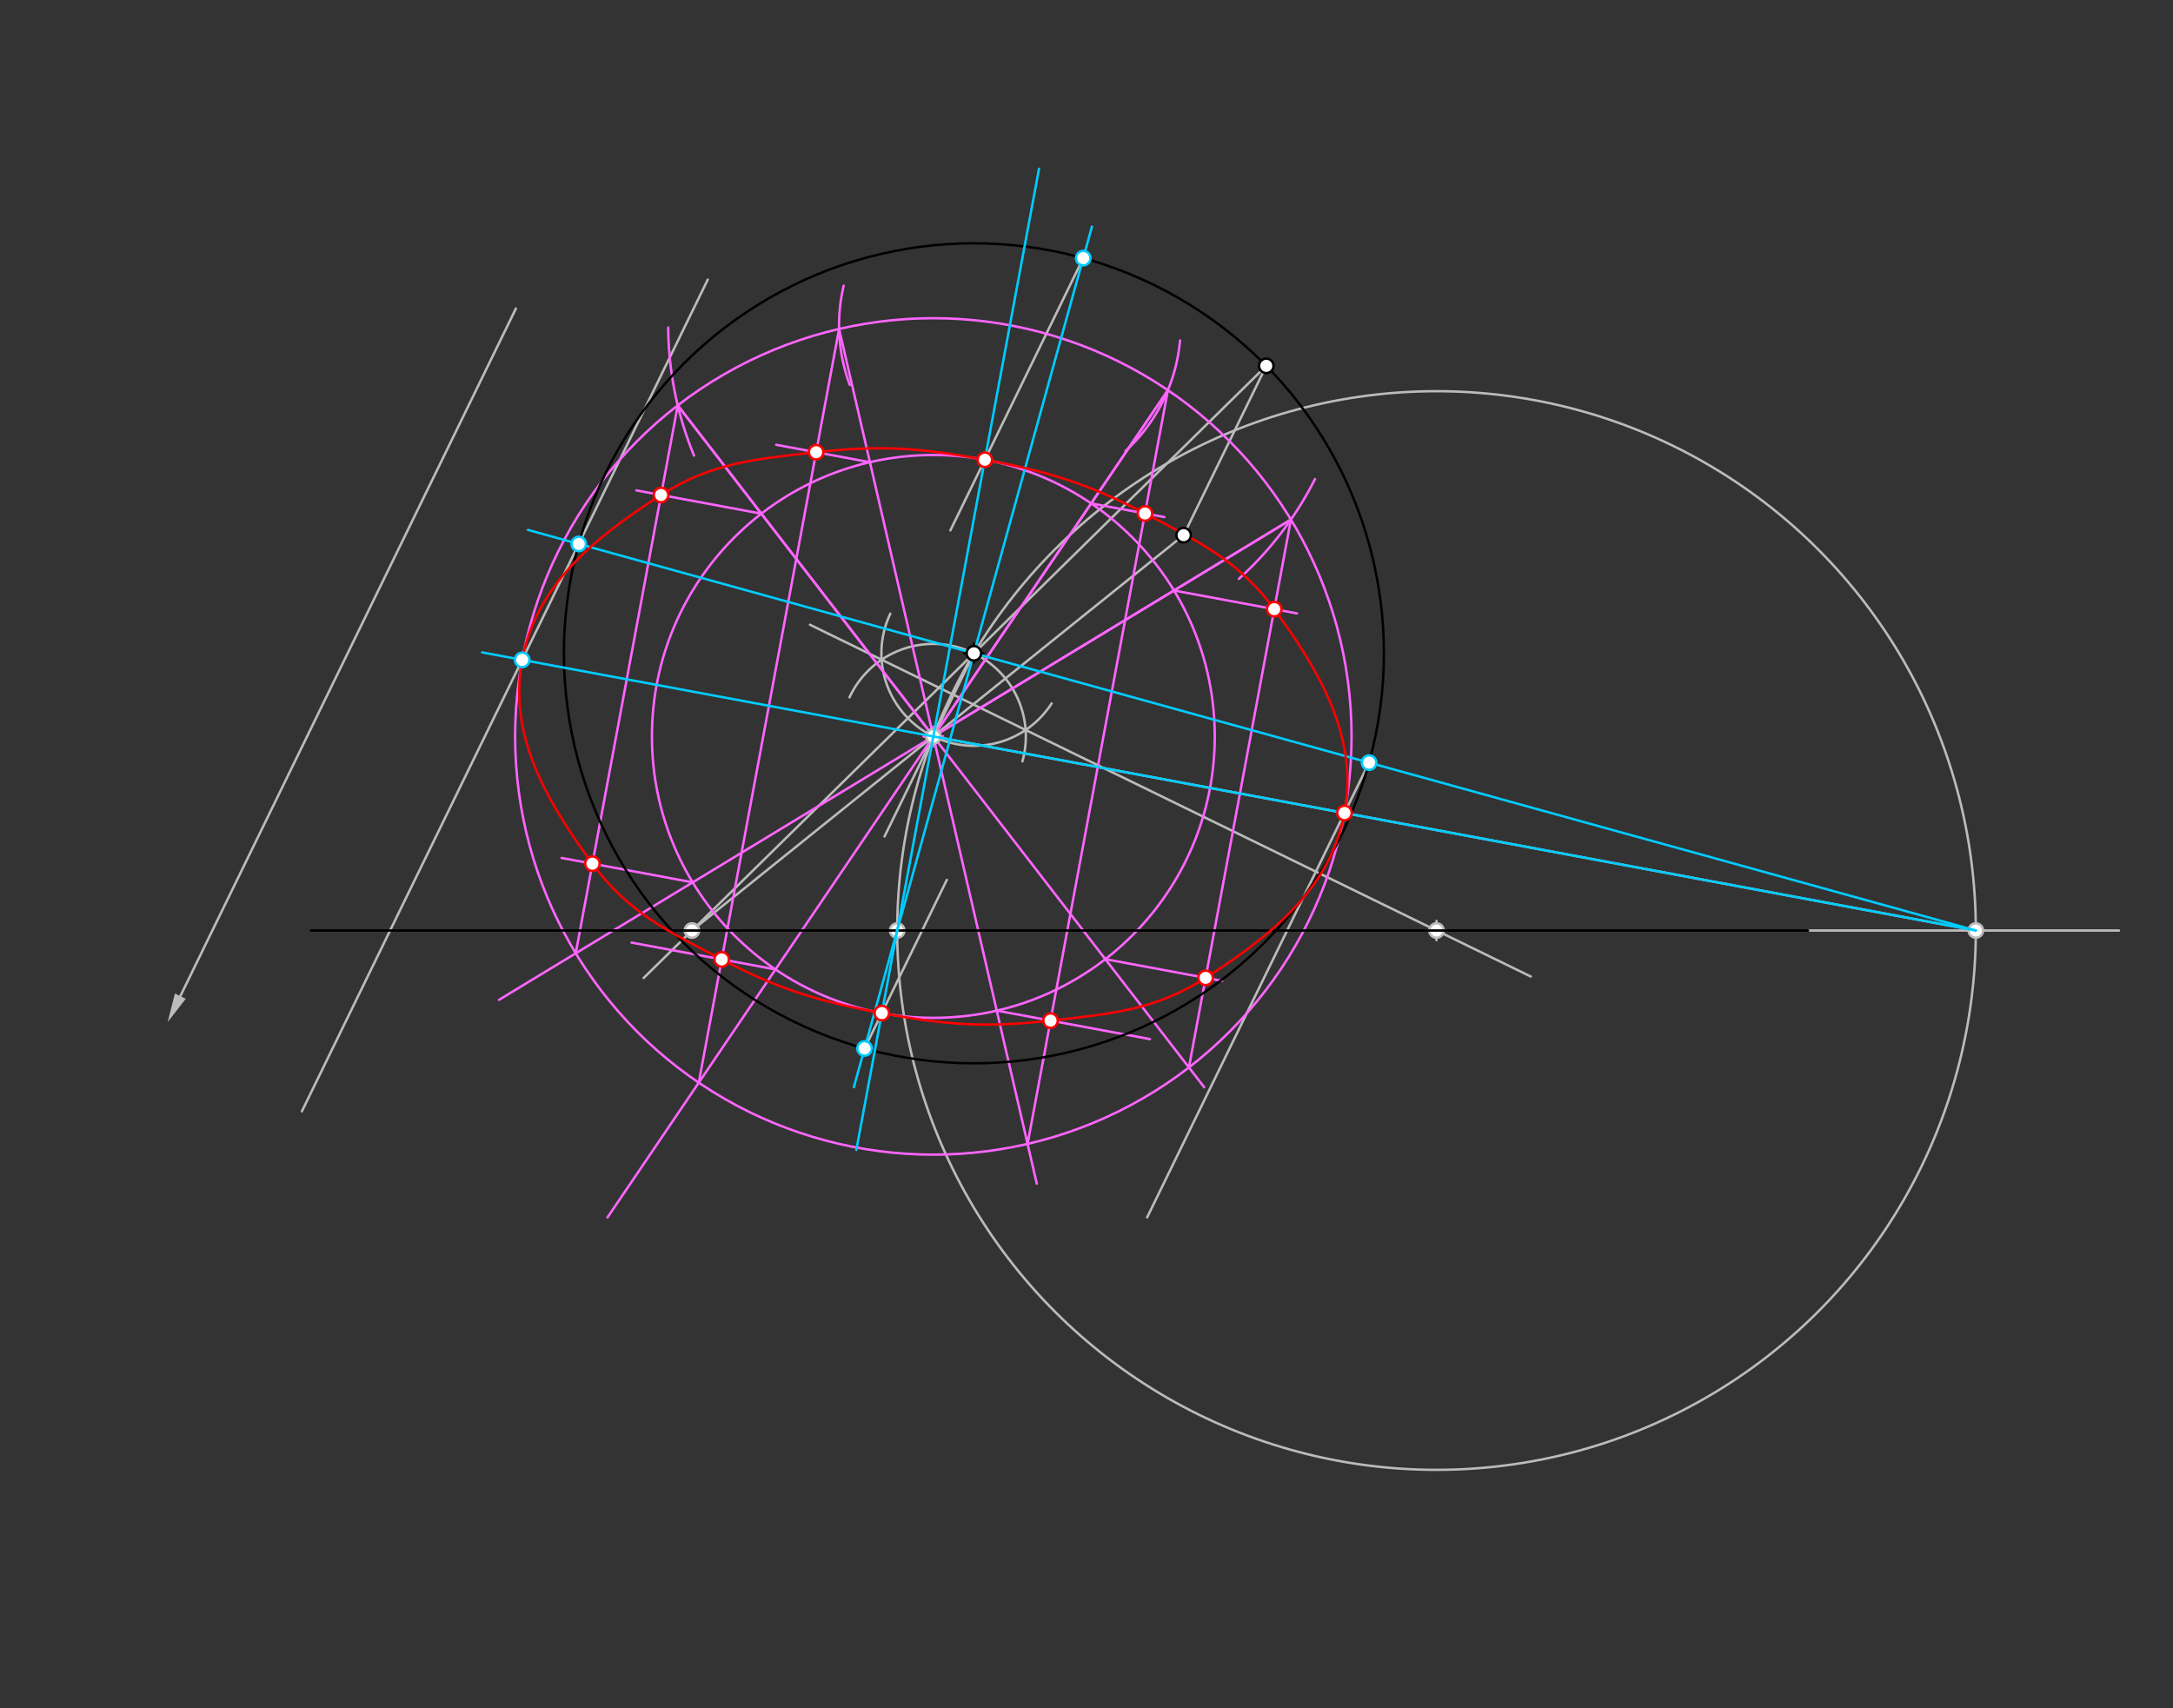 <svg xmlns="http://www.w3.org/2000/svg" class="svg--1it" height="100%" preserveAspectRatio="xMidYMid meet" viewBox="0 0 901.417 708.661" width="100%"><rect x="0" y="0" width="901.417" height="708.661" fill="#333333" stroke="none"/><defs><marker id="marker-arrow" markerHeight="16" markerUnits="userSpaceOnUse" markerWidth="24" orient="auto-start-reverse" refX="24" refY="4" viewBox="0 0 24 8"><path d="M 0 0 L 24 4 L 0 8 z" stroke="inherit"></path></marker></defs><g class="aux-layer--1FB"><g class="element--2qn"><line stroke="#bbbbbb" stroke-dasharray="none" stroke-linecap="round" stroke-width="1" x1="525.279" x2="491" y1="151.76" y2="222"></line></g><g class="element--2qn"><line stroke="#bbbbbb" stroke-dasharray="none" stroke-linecap="round" stroke-width="1" x1="214" x2="74.809" y1="128" y2="413.216"></line><path d="M69.546,424 l12,2.5 l0,-5 z" fill="#bbbbbb" stroke="#bbbbbb" stroke-width="0" transform="rotate(296.013, 69.546, 424)"></path></g><g class="element--2qn"><line stroke="#bbbbbb" stroke-dasharray="none" stroke-linecap="round" stroke-width="1" x1="525.279" x2="267" y1="151.76" y2="405.697"></line></g><g class="element--2qn"><line stroke="#bbbbbb" stroke-dasharray="none" stroke-linecap="round" stroke-width="1" x1="287.034" x2="491" y1="386" y2="222"></line></g><g class="element--2qn"><line stroke="#bbbbbb" stroke-dasharray="none" stroke-linecap="round" stroke-width="1" x1="404" x2="366.911" y1="271" y2="347"></line></g><g class="element--2qn"><path d="M 404 271 A 38.372 38.372 0 0 1 424.121 315.833" fill="none" stroke="#bbbbbb" stroke-dasharray="none" stroke-linecap="round" stroke-width="1"></path></g><g class="element--2qn"><path d="M 404 271 A 38.372 38.372 0 0 0 352.401 289.254" fill="none" stroke="#bbbbbb" stroke-dasharray="none" stroke-linecap="round" stroke-width="1"></path></g><g class="element--2qn"><path d="M 387.171 305.484 A 38.372 38.372 0 0 1 369.322 254.574" fill="none" stroke="#bbbbbb" stroke-dasharray="none" stroke-linecap="round" stroke-width="1"></path></g><g class="element--2qn"><path d="M 387.171 305.484 A 38.372 38.372 0 0 0 436.244 291.802" fill="none" stroke="#bbbbbb" stroke-dasharray="none" stroke-linecap="round" stroke-width="1"></path></g><g class="element--2qn"><line stroke="#bbbbbb" stroke-dasharray="none" stroke-linecap="round" stroke-width="1" x1="336" x2="635" y1="259.163" y2="405.081"></line></g><g class="element--2qn"><g class="center--1s5"><line x1="591.901" y1="386" x2="599.901" y2="386" stroke="#bbbbbb" stroke-width="1" stroke-linecap="round"></line><line x1="595.901" y1="382" x2="595.901" y2="390" stroke="#bbbbbb" stroke-width="1" stroke-linecap="round"></line><circle class="hit--230" cx="595.901" cy="386" r="4" stroke="none" fill="transparent"></circle></g><circle cx="595.901" cy="386" fill="none" r="223.721" stroke="#bbbbbb" stroke-dasharray="none" stroke-width="1"></circle></g><g class="element--2qn"><line stroke="#bbbbbb" stroke-dasharray="none" stroke-linecap="round" stroke-width="1" x1="750" x2="879" y1="386" y2="386"></line></g><g class="element--2qn"><line stroke="#bbbbbb" stroke-dasharray="none" stroke-linecap="round" stroke-width="1" x1="449.356" x2="394.249" y1="107.08" y2="220"></line></g><g class="element--2qn"><line stroke="#bbbbbb" stroke-dasharray="none" stroke-linecap="round" stroke-width="1" x1="358.644" x2="392.767" y1="434.92" y2="365"></line></g><g class="element--2qn"><line stroke="#bbbbbb" stroke-dasharray="none" stroke-linecap="round" stroke-width="1" x1="819.622" x2="387.171" y1="386" y2="305.484"></line></g><g class="element--2qn"><line stroke="#bbbbbb" stroke-dasharray="none" stroke-linecap="round" stroke-width="1" x1="125.222" x2="293.589" y1="461" y2="116"></line></g><g class="element--2qn"><line stroke="#bbbbbb" stroke-dasharray="none" stroke-linecap="round" stroke-width="1" x1="567.92" x2="475.858" y1="316.356" y2="505"></line></g><g class="element--2qn"><g class="center--1s5"><line x1="383.171" y1="305.484" x2="391.171" y2="305.484" stroke="#ff66ff" stroke-width="1" stroke-linecap="round"></line><line x1="387.171" y1="301.484" x2="387.171" y2="309.484" stroke="#ff66ff" stroke-width="1" stroke-linecap="round"></line><circle class="hit--230" cx="387.171" cy="305.484" r="4" stroke="none" fill="transparent"></circle></g><circle cx="387.171" cy="305.484" fill="none" r="116.738" stroke="#ff66ff" stroke-dasharray="none" stroke-width="1"></circle></g><g class="element--2qn"><g class="center--1s5"><line x1="383.171" y1="305.484" x2="391.171" y2="305.484" stroke="#ff66ff" stroke-width="1" stroke-linecap="round"></line><line x1="387.171" y1="301.484" x2="387.171" y2="309.484" stroke="#ff66ff" stroke-width="1" stroke-linecap="round"></line><circle class="hit--230" cx="387.171" cy="305.484" r="4" stroke="none" fill="transparent"></circle></g><circle cx="387.171" cy="305.484" fill="none" r="173.488" stroke="#ff66ff" stroke-dasharray="none" stroke-width="1"></circle></g><g class="element--2qn"><path d="M 277.197 135.884 A 141.732 141.732 0 0 0 287.909 188.989" fill="none" stroke="#ff66ff" stroke-dasharray="none" stroke-linecap="round" stroke-width="1"></path></g><g class="element--2qn"><path d="M 513.914 240.119 A 141.732 141.732 0 0 0 545.484 198.732" fill="none" stroke="#ff66ff" stroke-dasharray="none" stroke-linecap="round" stroke-width="1"></path></g><g class="element--2qn"><path d="M 352.519 159.669 A 70.866 70.866 0 0 1 349.985 118.521" fill="none" stroke="#ff66ff" stroke-dasharray="none" stroke-linecap="round" stroke-width="1"></path></g><g class="element--2qn"><path d="M 466.864 187.119 A 70.866 70.866 0 0 0 489.512 141.224" fill="none" stroke="#ff66ff" stroke-dasharray="none" stroke-linecap="round" stroke-width="1"></path></g><g class="element--2qn"><line stroke="#ff66ff" stroke-dasharray="none" stroke-linecap="round" stroke-width="1" x1="281.146" x2="387.171" y1="168.164" y2="305.484"></line></g><g class="element--2qn"><line stroke="#ff66ff" stroke-dasharray="none" stroke-linecap="round" stroke-width="1" x1="281.146" x2="499.524" y1="168.164" y2="451"></line></g><g class="element--2qn"><line stroke="#ff66ff" stroke-dasharray="none" stroke-linecap="round" stroke-width="1" x1="348.076" x2="387.171" y1="136.459" y2="305.484"></line></g><g class="element--2qn"><line stroke="#ff66ff" stroke-dasharray="none" stroke-linecap="round" stroke-width="1" x1="387.171" x2="430.079" y1="305.484" y2="491"></line></g><g class="element--2qn"><line stroke="#ff66ff" stroke-dasharray="none" stroke-linecap="round" stroke-width="1" x1="484.477" x2="387.171" y1="161.854" y2="305.484"></line></g><g class="element--2qn"><line stroke="#ff66ff" stroke-dasharray="none" stroke-linecap="round" stroke-width="1" x1="484.477" x2="252.003" y1="161.854" y2="505"></line></g><g class="element--2qn"><line stroke="#ff66ff" stroke-dasharray="none" stroke-linecap="round" stroke-width="1" x1="535.512" x2="387.171" y1="215.524" y2="305.484"></line></g><g class="element--2qn"><line stroke="#ff66ff" stroke-dasharray="none" stroke-linecap="round" stroke-width="1" x1="535.512" x2="207" y1="215.524" y2="414.748"></line></g><g class="element--2qn"><line stroke="#ff66ff" stroke-dasharray="none" stroke-linecap="round" stroke-width="1" x1="281.146" x2="238.83" y1="168.164" y2="395.445"></line></g><g class="element--2qn"><line stroke="#ff66ff" stroke-dasharray="none" stroke-linecap="round" stroke-width="1" x1="348.076" x2="289.865" y1="136.459" y2="449.114"></line></g><g class="element--2qn"><line stroke="#ff66ff" stroke-dasharray="none" stroke-linecap="round" stroke-width="1" x1="484.477" x2="426.265" y1="161.854" y2="474.51"></line></g><g class="element--2qn"><line stroke="#ff66ff" stroke-dasharray="none" stroke-linecap="round" stroke-width="1" x1="535.512" x2="493.196" y1="215.524" y2="442.804"></line></g><g class="element--2qn"><line stroke="#ff66ff" stroke-dasharray="none" stroke-linecap="round" stroke-width="1" x1="315.828" x2="264" y1="213.083" y2="203.434"></line></g><g class="element--2qn"><line stroke="#ff66ff" stroke-dasharray="none" stroke-linecap="round" stroke-width="1" x1="360.865" x2="322" y1="191.749" y2="184.513"></line></g><g class="element--2qn"><line stroke="#ff66ff" stroke-dasharray="none" stroke-linecap="round" stroke-width="1" x1="452.647" x2="483" y1="208.837" y2="214.489"></line></g><g class="element--2qn"><line stroke="#ff66ff" stroke-dasharray="none" stroke-linecap="round" stroke-width="1" x1="486.988" x2="538" y1="244.951" y2="254.448"></line></g><g class="element--2qn"><line stroke="#ff66ff" stroke-dasharray="none" stroke-linecap="round" stroke-width="1" x1="458.514" x2="507" y1="397.886" y2="406.913"></line></g><g class="element--2qn"><line stroke="#ff66ff" stroke-dasharray="none" stroke-linecap="round" stroke-width="1" x1="413.477" x2="477" y1="419.22" y2="431.047"></line></g><g class="element--2qn"><line stroke="#ff66ff" stroke-dasharray="none" stroke-linecap="round" stroke-width="1" x1="321.695" x2="262" y1="402.131" y2="391.017"></line></g><g class="element--2qn"><line stroke="#ff66ff" stroke-dasharray="none" stroke-linecap="round" stroke-width="1" x1="287.354" x2="233" y1="366.018" y2="355.898"></line></g><g class="element--2qn"><circle cx="287.034" cy="386" r="3" stroke="#bbbbbb" stroke-width="1" fill="#ffffff"></circle>}</g><g class="element--2qn"><circle cx="387.171" cy="305.484" r="3" stroke="#bbbbbb" stroke-width="1" fill="#ffffff"></circle>}</g><g class="element--2qn"><circle cx="595.901" cy="386" r="3" stroke="#bbbbbb" stroke-width="1" fill="#ffffff"></circle>}</g><g class="element--2qn"><circle cx="372.18" cy="386" r="3" stroke="#bbbbbb" stroke-width="1" fill="#ffffff"></circle>}</g><g class="element--2qn"><circle cx="819.622" cy="386" r="3" stroke="#bbbbbb" stroke-width="1" fill="#ffffff"></circle>}</g></g><g class="main-layer--3Vd"><g class="element--2qn"><g class="center--1s5"><line x1="400" y1="271" x2="408" y2="271" stroke="#000000" stroke-width="1" stroke-linecap="round"></line><line x1="404" y1="267" x2="404" y2="275" stroke="#000000" stroke-width="1" stroke-linecap="round"></line><circle class="hit--230" cx="404" cy="271" r="4" stroke="none" fill="transparent"></circle></g><circle cx="404" cy="271" fill="none" r="170.079" stroke="#000000" stroke-dasharray="none" stroke-width="1"></circle></g><g class="element--2qn"><line stroke="#000000" stroke-dasharray="none" stroke-linecap="round" stroke-width="1" x1="129" x2="750" y1="386" y2="386"></line></g><g class="element--2qn"><line stroke="#00ccff" stroke-dasharray="none" stroke-linecap="round" stroke-width="1" x1="452.975" x2="354.195" y1="94" y2="451"></line></g><g class="element--2qn"><line stroke="#00ccff" stroke-dasharray="none" stroke-linecap="round" stroke-width="1" x1="431.014" x2="355.237" y1="70" y2="477"></line></g><g class="element--2qn"><line stroke="#00ccff" stroke-dasharray="none" stroke-linecap="round" stroke-width="1" x1="819.622" x2="219" y1="386" y2="219.812"></line></g><g class="element--2qn"><line stroke="#00ccff" stroke-dasharray="none" stroke-linecap="round" stroke-width="1" x1="819.622" x2="200" y1="386" y2="270.636"></line></g><g class="element--2qn"><path d="M 216.614 273.729 C 222.355 242.896, 246.272 223.251, 274.225 205.337 C 295.085 191.969, 313.024 190.473, 338.556 187.595 C 365.358 184.574, 381.908 185.76, 408.539 190.718 C 435.169 195.677, 451.038 200.526, 474.956 212.991 C 497.741 224.865, 513.94 232.716, 528.591 252.696 C 548.224 279.47, 563.469 306.406, 557.728 337.239 C 551.987 368.073, 528.07 387.717, 500.117 405.631 C 479.257 419, 461.318 420.495, 435.786 423.374 C 408.984 426.395, 392.434 425.209, 365.803 420.25 C 339.173 415.292, 323.304 410.443, 299.386 397.978 C 276.6 386.104, 260.402 378.252, 245.751 358.272 C 226.118 331.499, 210.873 304.563, 216.614 273.729" fill="none" stroke="#ff0000" stroke-linecap="round" stroke-width="1"></path></g><g class="element--2qn"><circle cx="404" cy="271" r="3" stroke="#000000" stroke-width="1" fill="#ffffff"></circle>}</g><g class="element--2qn"><circle cx="491" cy="222" r="3" stroke="#000000" stroke-width="1" fill="#ffffff"></circle>}</g><g class="element--2qn"><circle cx="525.279" cy="151.76" r="3" stroke="#000000" stroke-width="1" fill="#ffffff"></circle>}</g><g class="element--2qn"><circle cx="449.356" cy="107.08" r="3" stroke="#00ccff" stroke-width="1" fill="#ffffff"></circle>}</g><g class="element--2qn"><circle cx="358.644" cy="434.92" r="3" stroke="#00ccff" stroke-width="1" fill="#ffffff"></circle>}</g><g class="element--2qn"><circle cx="408.539" cy="190.718" r="3" stroke="#ff0000" stroke-width="1" fill="#ffffff"></circle>}</g><g class="element--2qn"><circle cx="365.803" cy="420.25" r="3" stroke="#ff0000" stroke-width="1" fill="#ffffff"></circle>}</g><g class="element--2qn"><circle cx="240.08" cy="225.644" r="3" stroke="#00ccff" stroke-width="1" fill="#ffffff"></circle>}</g><g class="element--2qn"><circle cx="567.92" cy="316.356" r="3" stroke="#00ccff" stroke-width="1" fill="#ffffff"></circle>}</g><g class="element--2qn"><circle cx="216.614" cy="273.729" r="3" stroke="#00ccff" stroke-width="1" fill="#ffffff"></circle>}</g><g class="element--2qn"><circle cx="557.728" cy="337.239" r="3" stroke="#ff0000" stroke-width="1" fill="#ffffff"></circle>}</g><g class="element--2qn"><circle cx="274.225" cy="205.337" r="3" stroke="#ff0000" stroke-width="1" fill="#ffffff"></circle>}</g><g class="element--2qn"><circle cx="338.556" cy="187.595" r="3" stroke="#ff0000" stroke-width="1" fill="#ffffff"></circle>}</g><g class="element--2qn"><circle cx="474.956" cy="212.991" r="3" stroke="#ff0000" stroke-width="1" fill="#ffffff"></circle>}</g><g class="element--2qn"><circle cx="528.591" cy="252.696" r="3" stroke="#ff0000" stroke-width="1" fill="#ffffff"></circle>}</g><g class="element--2qn"><circle cx="500.117" cy="405.631" r="3" stroke="#ff0000" stroke-width="1" fill="#ffffff"></circle>}</g><g class="element--2qn"><circle cx="435.786" cy="423.374" r="3" stroke="#ff0000" stroke-width="1" fill="#ffffff"></circle>}</g><g class="element--2qn"><circle cx="299.386" cy="397.978" r="3" stroke="#ff0000" stroke-width="1" fill="#ffffff"></circle>}</g><g class="element--2qn"><circle cx="245.751" cy="358.272" r="3" stroke="#ff0000" stroke-width="1" fill="#ffffff"></circle>}</g></g><g class="snaps-layer--2PT"></g><g class="temp-layer--rAP"></g></svg>